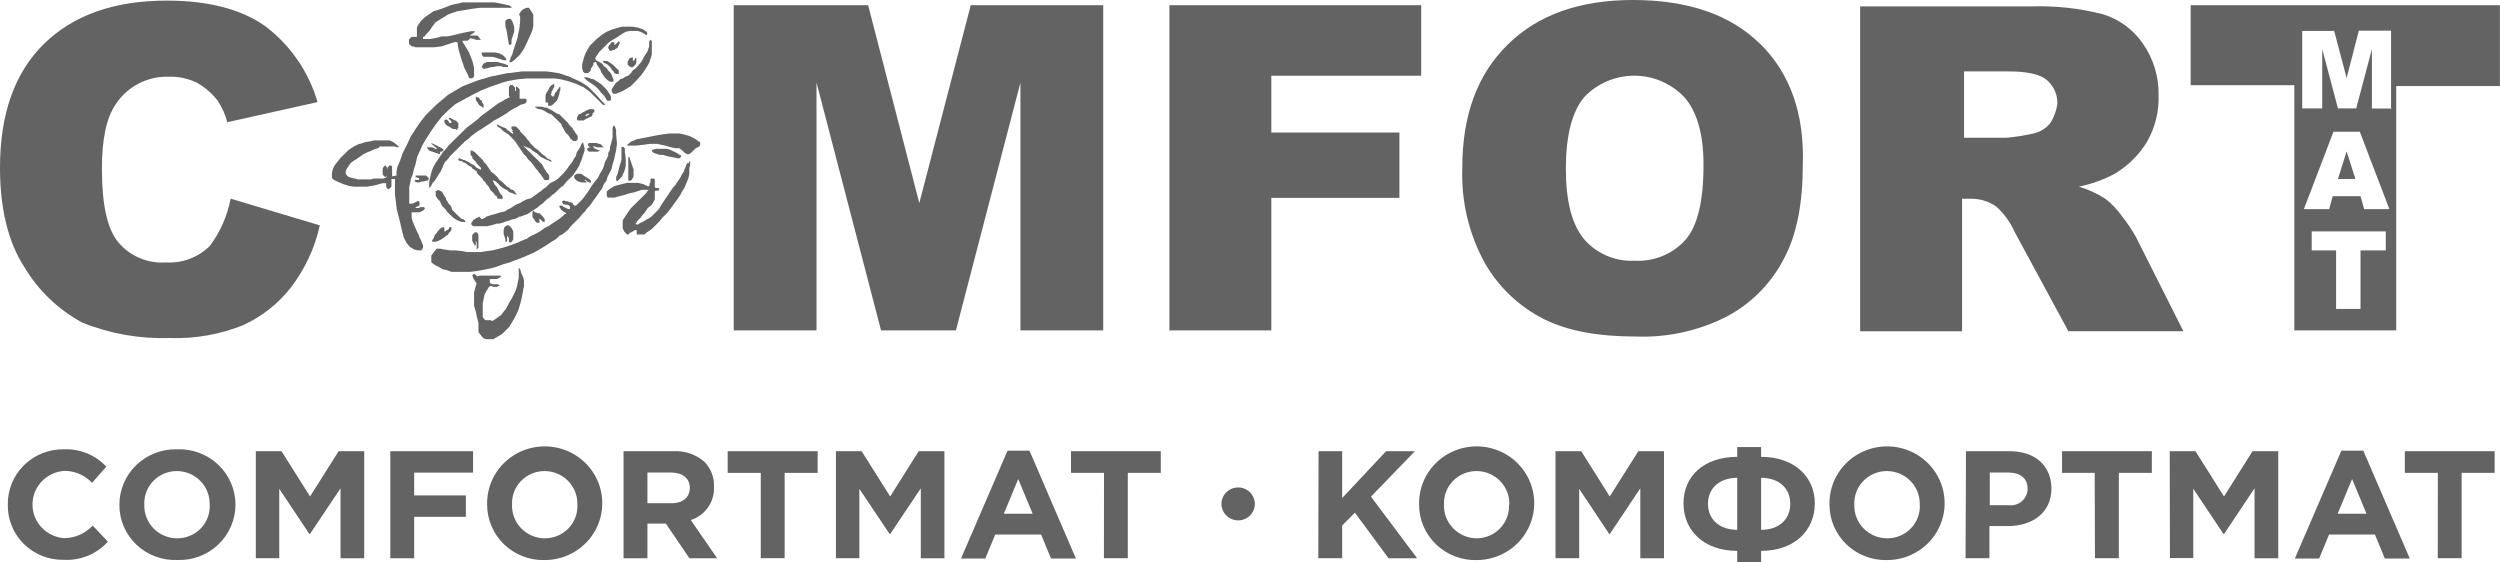 <?xml version="1.0" encoding="UTF-8"?> <svg xmlns="http://www.w3.org/2000/svg" width="280" height="63" viewBox="0 0 280 63" fill="none"><g clip-path="url(#clip0_49_303)"><path d="M56.997 0.583L57.292 0.777V0.874H53.772L52.986 0.971L52.396 1.068L51.806 1.165L51.216 1.262L50.626 1.456L50.134 1.65L49.839 1.845L49.348 2.136L49.053 2.33L48.758 2.524L48.463 2.912L48.266 3.204L48.069 3.495L47.873 3.689L47.676 3.883L47.578 4.077H47.48L47.381 4.174V4.368H48.158L48.748 4.271L49.141 4.174L49.436 4.077H50.115L50.606 3.98L51.019 3.883L51.412 3.786L51.806 3.689L52.297 3.592L52.789 3.495H53.182V3.592L52.592 3.98H53.467L53.566 4.077L53.861 4.465H53.369L53.074 4.368L52.681 4.271L52.386 4.563H51.796V4.66L52.504 5.825L52.897 6.795L53.094 7.562V8.581L52.995 8.678L52.897 8.776H52.602L52.504 8.678L52.406 8.387L52.209 7.999L52.012 7.611L51.816 7.028L51.619 6.446L51.521 6.057L51.422 5.766L51.324 5.378L51.226 4.708H50.931L50.636 4.805L50.046 4.999L49.456 5.194L48.679 5.291H46.555L46.26 5.194H46.103L45.906 4.999L45.808 4.902V4.417L45.906 4.32L46.103 4.126H46.693V3.087L46.89 2.699L47.185 2.31L47.48 2.019C47.578 1.922 47.578 2.019 47.578 1.922L47.873 1.728L48.168 1.534L48.561 1.243L48.954 1.146L49.544 0.951L50.036 0.757L50.528 0.563L50.921 0.466L51.412 0.369L51.806 0.272H55.414L55.906 0.369L56.397 0.466L56.791 0.563L56.997 0.583Z" fill="#636363"></path><path d="M54.067 7.611L53.969 7.514V7.417L54.067 7.319V7.232L54.165 7.125L54.264 7.038H54.362H54.46V6.941H54.559H55.63H55.729L56.024 7.038L56.407 7.125L56.702 7.232L56.899 7.319V7.417H56.997H56.899V7.514H56.8H56.407H56.309L56.211 7.417H56.122H55.729H55.63L55.237 7.514H55.041L54.657 7.611L54.264 7.708H54.165L54.067 7.611Z" fill="#636363"></path><path d="M56.702 6.747H56.407L56.112 6.65L55.817 6.553L55.522 6.455L55.129 6.358H54.146L54.047 6.261L53.949 6.067V5.873H55.414L55.906 5.97L56.299 6.164L56.495 6.358L56.692 6.553L56.702 6.747Z" fill="#636363"></path><path d="M57.292 4.912L57.194 5.009H56.997L56.899 4.427L56.8 3.757L56.702 3.271L56.604 2.98V2.31L56.899 2.116H57.194L57.39 2.407L57.489 2.699L57.587 2.99V3.572L57.489 3.864L57.39 4.155L57.292 4.446V4.931V4.912Z" fill="#636363"></path><path d="M59.73 1.64V2.912L59.632 3.397L59.337 4.067L58.944 4.931L58.649 5.514L58.255 6.096L57.666 6.678L57.272 6.97H57.076V6.776L57.174 6.581V6.484L57.371 6.096L57.567 5.426L57.764 4.844L57.961 4.261L58.059 3.679L58.157 3.291L58.255 2.427V1.844L58.157 1.65V1.553L58.354 1.262L58.55 1.068L58.747 0.971L58.944 0.874H59.239L59.435 1.165L59.632 1.456L59.73 1.64Z" fill="#636363"></path><path d="M65.875 8.193H65.679H65.492L65.295 7.999L65.197 7.61V7.232L65.295 6.844L65.394 6.455L65.581 5.97L65.777 5.591L66.072 5.106L66.465 4.718L66.859 4.339L67.34 3.951L67.93 3.562L68.609 3.281L69.297 3.087L69.68 2.99H70.85L71.44 3.087L72.02 3.281L72.414 3.562L72.512 3.757L72.414 3.951L72.129 3.757L71.735 3.562L71.44 3.465H70.565L70.074 3.562L69.582 3.854L69.002 4.242L68.51 4.533L68.117 4.815L67.734 5.203L67.34 5.591L67.144 5.785L66.751 6.358L66.662 6.552L66.751 6.746L66.947 6.844L67.439 7.125L67.635 7.416L67.93 7.61L68.117 7.902L68.412 8.193L68.51 8.387L68.609 8.668L68.707 8.863V9.154H68.51H68.314L68.029 8.96L67.734 8.668L67.537 8.387L67.34 8.096L67.242 7.805L67.046 7.513L66.859 7.232L66.751 6.941H66.662L66.465 7.038V7.232L66.367 7.416L66.17 7.707V7.902L65.974 8.096L65.875 8.193Z" fill="#636363"></path><path d="M69.395 4.718L69.297 4.621L69.199 4.718L69.002 4.912L68.904 5.009H68.805V4.912V4.815V4.718H68.707H68.609H68.51L68.412 4.815L68.314 5.009H68.216V5.106V5.203H68.117V5.3V5.397L68.216 5.494V5.591L68.314 5.688H68.412H68.51L68.609 5.591H68.707H68.805L68.904 5.494L69.1 5.397L69.199 5.3V5.203L69.297 5.106V5.009L69.395 4.912V4.815V4.718Z" fill="#636363"></path><path d="M68.717 7.999L68.815 8.193L69.012 8.29H69.307V8.096V7.902L69.012 7.611L68.619 7.222L68.324 7.028L68.029 6.834H67.537V6.931L67.635 7.028L67.832 7.125L68.029 7.222L68.127 7.319L68.225 7.416L68.422 7.611L68.52 7.805L68.717 7.999Z" fill="#636363"></path><path d="M70.752 6.455H70.683L70.487 6.552L70.388 6.746L70.29 6.941V7.232L70.487 7.426L70.683 7.523H70.88L70.978 7.426L71.175 7.232L71.273 7.038V6.795V6.504H71.175L71.077 6.601V6.698L70.978 6.795H70.88V6.407L70.752 6.455Z" fill="#636363"></path><path d="M72.807 4.533L72.906 4.436L73.004 4.62V6.067L72.906 6.455L72.709 7.038L72.316 7.707L71.834 8.387L71.244 9.057L70.664 9.639L69.877 10.115L69.484 10.309L69.199 10.406L69.002 10.503H68.707L68.609 10.406L68.51 10.212V10.018L68.609 9.833L68.805 9.542L69.002 9.251L69.297 9.057L69.484 8.863L69.779 8.765L70.074 8.571L70.369 8.474L70.664 8.193L70.85 7.902L71.244 7.61L71.735 7.038L71.932 6.746L72.129 6.358L72.316 6.067L72.512 5.785L72.611 5.494L72.709 5.203V4.912V4.62L72.807 4.533Z" fill="#636363"></path><path d="M67.341 10.406L67.635 10.697L67.832 10.988L67.93 11.183L68.029 11.28H68.324L68.422 11.183V10.794L68.324 10.6L68.127 10.309L67.93 10.018L67.635 9.726L67.341 9.435L67.046 9.241L66.751 9.047L66.456 8.853H66.259L66.062 8.756L65.767 8.659H65.374L65.571 8.853L65.767 9.047L66.062 9.241L66.357 9.435L66.751 9.726L67.046 10.018L67.341 10.406Z" fill="#636363"></path><path d="M43.92 19.754L44.412 19.657V19.172L44.51 18.686L44.805 18.016L45.1 17.152L45.592 16.182L45.985 15.318L46.477 14.551L47.066 13.687L47.656 12.92L48.826 11.765L50.193 10.61L51.855 9.639L53.615 8.969L54.952 8.581L56.81 8.193H56.918L58.482 7.999H61.215L62.582 8.193L63.752 8.581L65.02 9.163L65.797 9.649L66.78 10.62L67.37 11.289L67.763 11.678L67.665 11.775H67.567L66.691 10.911L66.013 10.241L65.335 9.756L64.46 9.367L63.584 9.076L62.808 8.882L62.129 8.785H59.042L57.97 8.882L56.899 9.076L56.22 9.27L54.952 9.707L53.969 10.095L52.985 10.581L51.914 11.163L51.019 11.649L50.242 12.318L49.465 13.085L48.787 13.949L48.197 14.813L47.706 15.58L47.312 16.25L47.017 16.919L46.722 17.589L46.526 18.453L46.329 19.036L46.231 19.521L46.034 20.006L45.936 20.492L45.837 20.977V22.812H46.103C46.3 22.715 46.103 22.812 46.201 22.812L46.398 22.715L46.594 22.618L46.791 22.521H46.889L46.988 22.618V23.006L46.791 23.103L46.594 23.2L46.496 23.297H46.889L47.086 23.2H47.479L47.578 23.297V23.394L47.381 23.588L47.184 23.685L46.988 23.782H46.103V24.365L46.201 24.753L46.398 25.239L46.693 25.908L46.889 26.297L46.988 26.588L47.086 26.782L47.184 26.976L47.283 27.267L47.381 27.462V27.753L47.184 28.044H46.791L46.398 27.947L45.906 27.656L45.513 27.17L45.218 26.588L45.021 25.821L44.825 24.957L44.628 24.19L44.431 23.423L44.333 22.559L44.235 21.793V20.045H43.842V20.909L43.743 21.006L43.645 21.103L43.547 21.2L43.35 21.103L43.252 20.909V20.521H42.858L42.465 20.618L42.17 20.715L41.678 20.812L41.089 20.909H39.623L39.034 20.812L38.444 20.618L37.765 20.327L37.372 20.133L37.175 19.938V19.414L37.274 18.929L37.47 18.541L37.765 18.152L38.158 17.667L38.552 17.279L39.043 16.793L39.633 16.405L40.223 16.114H40.322L40.911 15.92L41.501 15.823L41.895 15.726H43.655L44.048 15.92L44.441 16.211L44.638 16.405V16.502H44.441L44.245 16.405H42.553L42.357 16.599L41.964 16.696L41.57 16.89L41.079 17.084L40.685 17.279L40.292 17.57L39.997 17.764L39.702 17.958L39.407 18.152L39.211 18.346L39.014 18.638L38.817 18.929L38.719 19.22V19.414L38.817 19.608L39.014 19.802L39.309 19.9L39.702 19.997H39.8L40.095 20.094H41.56L41.855 19.997H42.927L43.222 19.9L43.32 19.706V19.123L43.419 18.735L43.615 18.541H43.812L43.91 18.638L43.92 19.754Z" fill="#636363"></path><path d="M43.153 18.502L42.957 18.696L42.858 18.89V19.56L42.957 19.657L43.055 19.754L43.153 19.851L43.252 19.754L43.35 19.657V18.793L43.153 18.502Z" fill="#636363"></path><path d="M46.939 20.143H46.457V20.327L46.654 20.424H47.037L47.234 20.327H47.43L47.725 20.23H47.922L48.02 20.046V19.948L47.922 19.851L47.725 19.657H47.627H46.555V19.754V19.851L46.939 19.948V20.143Z" fill="#636363"></path><path d="M48.02 16.503L47.824 16.405L47.922 16.697L48.118 16.891L48.413 16.988L48.708 17.085L49.003 17.182L49.2 17.279L49.298 17.182V16.988H49.495L49.692 16.794L49.495 16.599L48.325 16.017V16.114L48.915 16.599V16.697H48.816L48.423 16.503H48.02Z" fill="#636363"></path><path d="M68.609 15.415L68.51 15.803L68.412 16.192L68.314 16.473V16.765L68.117 17.153V17.444L67.93 17.823L67.734 18.211L67.635 18.599L67.439 19.075L67.242 19.366L66.947 19.948L66.564 20.424L66.269 20.812L65.974 21.298L65.777 21.579L65.492 21.968L65.197 22.356L64.804 22.744L64.509 23.026H64.312L64.214 22.929L64.125 22.744L63.929 22.647H63.732L63.634 22.55H63.437L63.142 22.453L62.946 22.55V22.647L63.044 22.744V22.832L63.339 22.929H63.535H63.634L63.732 23.026L63.83 23.123V23.317V23.414H63.634L63.437 23.317L63.24 23.22L63.044 23.123L62.946 23.026H62.759H62.66V23.22L62.759 23.317L62.847 23.511L63.142 23.705L63.437 23.899L63.24 23.996L62.946 24.278L62.562 24.569L61.972 24.957L61.392 25.346L60.999 25.53L60.605 25.821L60.31 26.015L59.927 26.21L59.337 26.501L58.944 26.782H58.846L57.97 27.171L57.194 27.462L56.604 27.656L55.925 27.85L55.139 28.044L54.46 28.132L53.87 28.229H52.995H52.307L51.825 28.132L51.039 28.044H50.459L49.77 27.947L49.289 27.85H48.994H48.895L48.305 28.617V29.384L48.699 29.675L49.092 29.869L49.574 30.16L50.065 30.258L50.557 30.452H51.039H52.602L53.389 30.355L53.969 30.258L54.942 30.064L55.63 29.869L56.407 29.578L57.095 29.384L57.577 29.2L58.364 28.908L59.042 28.617L59.73 28.326L60.409 27.947L61.195 27.462L61.776 27.074L62.267 26.782L62.66 26.404L63.044 26.21L63.634 25.724L63.929 25.346L64.312 24.957L64.607 24.666L64.902 24.375L65.197 23.996L65.492 23.705L65.777 23.317L66.072 23.026L66.465 22.453L66.751 22.065L67.144 21.492L67.439 21.104L67.635 20.618L67.93 20.23L68.029 19.851L68.216 19.463L68.51 18.881L68.609 18.405L68.707 18.114L68.805 17.726L68.904 17.25L69.002 16.862L69.1 16.095L69.002 14.94V14.551L68.904 14.26L68.805 14.066H68.707L68.609 14.357V14.94V15.415Z" fill="#636363"></path><path d="M53.094 30.646L52.897 30.84L52.995 31.131L53.094 31.325L53.29 31.617L53.389 31.714L53.29 32.005L53.192 32.393L53.094 32.781V34.228L53.29 34.898L53.389 35.383L53.487 35.771L53.585 36.16V37.218L53.684 37.315L53.978 37.703L54.175 37.897L54.47 37.994H55.247L55.739 37.703L56.23 37.412L56.623 37.023L57.017 36.635L57.312 36.15L57.607 35.664L57.901 35.082L58.098 34.597L58.295 33.927L58.393 33.539L58.492 33.053L58.59 32.568V32.471L58.688 32.083V31.413L58.59 31.024L58.393 30.636L58.295 30.248L58.197 30.054H58.098V31.112L58 31.597L57.901 32.083L57.705 32.665L57.312 33.432L57.017 33.917L56.722 34.5L56.427 34.888L56.132 35.276L55.739 35.567L55.444 35.762L55.148 35.956L54.952 35.859H54.362L54.165 35.664L54.067 35.47V33.975L54.165 33.49L54.264 33.005L54.46 32.616L54.657 32.325L54.755 32.131C54.854 32.131 54.854 32.131 54.854 32.034H55.05L55.247 32.131H55.64L55.837 32.034H55.935V31.937L55.739 31.84H55.148L54.952 31.743L54.854 31.646V31.257H55.63L55.827 31.16L56.024 31.063L56.122 30.966L56.024 30.869H53.674L53.477 30.966L53.094 30.646Z" fill="#636363"></path><path d="M70.467 17.541L70.369 17.638V20.24H70.565L70.762 20.143L70.959 19.754V18.987L70.86 18.696L70.762 18.405L70.664 18.114L70.467 17.541Z" fill="#636363"></path><path d="M70.27 16.386V16.192L70.762 15.803H70.86L71.254 15.609L71.667 15.532L72.158 15.435L72.65 15.338L73.141 15.24L73.633 15.143L74.223 15.046L75 14.949H76.072L76.563 15.046L77.242 15.24L77.831 15.532L78.225 15.823L78.421 15.92V16.211L78.323 16.405L77.93 16.599L77.438 17.085L77.143 17.279H76.947L76.652 17.085L76.357 16.794L76.062 16.599H75.6L75.206 16.502L74.813 16.405L74.518 16.308L74.026 16.211L73.633 16.114H72.758L72.08 16.211L71.205 16.308H70.329L70.27 16.386Z" fill="#636363"></path><path d="M73.004 16.862L73.102 16.765L73.485 16.668H73.879H74.272H74.665L75.049 16.765L75.442 16.959L75.835 17.153L76.121 17.347L76.317 17.444L76.219 17.628L76.121 17.726H75.835L75.442 17.628L74.95 17.541L74.567 17.444L74.272 17.347H73.879L73.584 17.25L73.299 17.153L73.102 17.056L73.004 16.862Z" fill="#636363"></path><path d="M69.199 20.24L69.494 19.948L69.69 19.754L69.789 19.463L69.887 19.269L69.985 18.978L70.084 18.59V18.444V17.774L69.985 17.007V16.619L69.887 16.522L69.789 16.425H69.7L69.602 16.522V17.871L69.504 18.259L69.405 18.551L69.307 18.939L69.209 19.327L69.11 19.619L69.012 19.813V20.201L69.11 20.298L69.199 20.24Z" fill="#636363"></path><path d="M77.104 18.308L77.202 18.114L77.3 18.017V18.502L77.202 18.793V19.463L77.104 19.948L76.907 20.434L76.71 20.919L76.612 21.113L76.415 21.404L76.219 21.793L76.022 22.084L75.825 22.375L75.531 22.763L75.334 23.055L75.039 23.443L74.744 23.831L74.449 24.122L74.154 24.414L73.859 24.802L73.564 25.093L73.269 25.384L72.974 25.676L72.679 25.87L72.384 26.064L72.188 26.258H71.312V25.773H71.116L70.624 26.064H70.526L70.428 26.258H70.231L70.133 26.161L69.936 25.967L69.838 25.773L69.739 25.578V25.482V24.715L69.838 24.52L70.034 24.229L70.231 23.938L70.428 23.647L70.683 23.297L70.978 23.006L71.273 22.715L71.568 22.424L71.863 22.133L72.06 21.938L72.355 21.647L72.551 21.356L72.65 21.259H71.873L70.998 21.55L70.506 21.647L70.211 21.744L69.916 21.841L69.523 21.938L69.13 22.035L68.835 22.133H68.058L67.96 21.938V21.453L68.156 21.259L68.451 21.065L68.746 20.87L69.041 20.773L69.434 20.676L69.828 20.579L70.221 20.482H71.49L71.883 20.579L72.178 20.676L72.374 20.773L72.571 20.87H72.65L72.748 20.773V20.579L72.846 20.385V20.094L72.945 19.997H73.24L73.338 20.094V20.958L73.436 21.055H73.731L73.829 21.152V21.249L73.731 21.346H73.436L73.338 21.443V22.327L73.24 22.521L73.141 22.715L72.945 23.006L72.551 23.297L72.355 23.589L72.158 23.88L71.961 24.074L71.765 24.365L71.568 24.559L71.371 24.753L71.273 24.948L71.175 25.045L71.273 25.142H71.47L71.568 25.045L71.765 24.948L71.961 24.851L72.158 24.753L72.453 24.559L72.65 24.462L72.945 24.268L73.24 23.977L73.534 23.686L73.731 23.491L73.928 23.2L74.026 23.006L74.223 22.715L74.419 22.424L74.616 22.133L74.813 21.841L75.009 21.55L75.206 21.259L75.403 20.968L75.599 20.773L75.796 20.482L75.993 20.191L76.189 19.9L76.386 19.512L76.582 19.22L76.681 18.929L76.779 18.735L76.877 18.444L76.976 18.25L77.104 18.308Z" fill="#636363"></path><path d="M50.94 14.454H50.754L50.557 14.357L50.262 14.163L50.065 14.066L49.869 13.871L49.77 13.687V13.493L49.869 13.396H49.967H50.065L50.164 13.493L50.262 13.59V13.687L50.36 13.774H50.459H50.557V13.687V13.59L50.459 13.493L50.36 13.396L50.262 13.299V13.202H50.36H50.459L50.557 13.299H50.655L50.754 13.396L50.94 13.493H51.039L51.137 13.59L51.235 13.687L51.334 13.774V13.871V14.066V14.163V14.26V14.357H51.235V14.454V14.551H51.137L51.039 14.454H50.94Z" fill="#636363"></path><path d="M53.29 10.794V10.892V10.989V11.173L53.389 11.367L53.487 11.464L53.575 11.658L53.674 11.755L53.772 11.852L53.969 11.95L54.067 12.047H54.165V11.852V11.755L54.067 11.561L53.969 11.464V11.27L53.772 11.173L53.674 10.989L53.575 10.892H53.389L53.29 10.794Z" fill="#636363"></path><path d="M57.194 11.367V11.173L57.095 11.076V10.882L56.997 10.688V9.707L57.095 9.61L57.194 9.513H57.39L57.489 9.61L57.587 9.707L57.685 9.804V10.193H57.783V9.707H57.901L58 9.804L58.098 9.901L58.197 9.999V11.057H58.885L58.983 11.154V11.348L58.885 11.542L58.688 11.639L58.295 11.736L58 11.93L57.606 12.124L57.115 12.416L56.722 12.707L56.23 12.998L55.738 13.289L55.345 13.483L54.952 13.775L54.657 13.969L54.362 14.163L54.067 14.357L53.772 14.551L53.575 14.648L53.182 14.94L52.789 15.231L52.494 15.522L52.1 15.813L51.707 16.201L51.314 16.59L51.019 16.881L50.626 17.269L50.429 17.463L50.134 17.852L49.839 18.143L49.642 18.531L49.544 18.822L49.347 19.211L49.151 19.502L48.856 19.987L48.659 20.279L48.463 20.473L48.266 20.861L48.168 20.958L48.069 21.055V20.385L48.168 19.9L48.266 19.512L48.364 19.123L48.561 18.638L48.856 18.153L49.053 17.861L49.249 17.57L49.446 17.279L49.642 16.988L49.937 16.697L50.232 16.308L50.527 16.017L50.822 15.726L51.117 15.435L51.412 15.143L51.707 14.852L52.002 14.561L52.297 14.27L52.69 13.979L53.084 13.687L53.575 13.299L53.87 13.008L54.264 12.717L54.657 12.425L55.05 12.134L55.443 11.843L55.837 11.552L56.23 11.358L56.525 11.163L56.918 10.969L57.312 10.775L57.606 10.678L57.194 11.367Z" fill="#636363"></path><path d="M61.097 11.464V11.27V10.989V10.697L61.195 10.406L61.392 10.115L61.48 9.921L61.579 9.736L61.775 9.542L61.972 9.445L62.07 9.348V9.542V9.736L61.972 9.921L61.874 10.115L61.775 10.212V10.406L61.677 10.6L61.775 10.697L61.874 10.794H62.07V10.697L62.169 10.406L62.365 10.212L62.464 10.018L62.562 9.921L62.66 9.736H62.759V9.921V10.115L62.66 10.309V10.503L62.562 10.794L62.464 11.076L62.365 11.27L62.169 11.464L61.972 11.659L61.874 11.755H61.775V11.853H61.677H61.48H61.392V11.659V11.561L61.294 11.464H61.195H61.097Z" fill="#636363"></path><path d="M64.607 13.202L64.706 13.008L64.804 12.813L65.099 12.716L65.197 12.619L65.394 12.522L65.59 12.425L65.787 12.328L65.984 12.231H66.475L66.574 12.328V12.522L66.475 12.619L66.279 12.716L66.082 12.813L65.885 12.716L65.689 12.813L65.59 12.911V13.008H65.689L65.787 12.911L65.984 12.813L66.082 12.716L66.18 12.619H66.377V12.813L66.279 13.008L66.082 13.105L65.885 13.202L65.689 13.299L65.492 13.396L65.394 13.493H64.715L64.617 13.396V13.202H64.607Z" fill="#636363"></path><path d="M63.929 15.609L63.83 15.415L63.634 15.124L63.339 14.842L63.142 14.454L62.946 14.163L62.847 13.872L62.66 13.687L62.464 13.493L62.169 13.202L61.972 13.008L61.775 12.814L61.48 12.717L61.294 12.62L60.999 12.425L60.802 12.338L60.605 12.241H60.409L60.124 12.144L60.025 12.047H59.927V11.95H60.025H60.212H60.507H60.704L60.999 12.047H61.195L61.392 12.144L61.775 12.338L62.07 12.522L62.365 12.717L62.66 12.814L62.946 13.105L63.142 13.299L63.339 13.493L63.437 13.59L63.634 13.775L63.732 13.969L63.929 14.163L64.125 14.357L64.214 14.551L64.312 14.648L64.41 14.842L64.509 14.94L64.607 15.124L64.705 15.221V15.415V15.512V15.609L64.607 15.706L64.509 15.803H64.41H64.312H64.214L64.125 15.706L64.027 15.609H63.929Z" fill="#636363"></path><path d="M49.672 25.433L49.387 25.53L49.288 25.627L49.092 25.821L48.895 26.113L48.699 26.307L48.6 26.598L48.502 26.782L48.404 26.88V27.074H48.6H48.797L49.092 26.977L49.288 26.88L49.485 26.782L49.574 26.695L49.77 26.598L49.967 26.404L50.163 26.307L50.262 26.113L50.36 26.015L50.459 25.919L50.557 25.724V25.627V25.53V25.433H50.459H50.36L50.262 25.627L50.163 25.724L49.967 25.821L49.869 25.919H49.77V25.821V25.724V25.627V25.53L49.672 25.433Z" fill="#636363"></path><path d="M49.092 22.356L49.288 22.55L49.387 22.832L49.574 23.123L49.869 23.414L50.065 23.705L50.36 23.997L50.557 24.181L50.754 24.375L51.039 24.569L51.235 24.666L51.432 24.763L51.727 24.86H52.022H52.12V24.763L52.022 24.666L51.923 24.569L51.629 24.472L51.432 24.278L51.235 24.093L51.039 23.899L50.852 23.705L50.655 23.511L50.557 23.22L50.459 23.026L50.262 22.832L50.163 22.647L49.967 22.356V22.259L49.869 22.065L49.77 21.968L49.672 21.773L49.574 21.579L49.485 21.492L49.387 21.395H49.288L49.19 21.298H49.092H48.993L48.895 21.395H48.797V21.492V21.579V21.676V21.773V21.968L48.895 22.065L48.993 22.259L49.092 22.356Z" fill="#636363"></path><path d="M54.067 20.045V20.142L54.362 20.424L54.46 20.618L54.657 20.812L54.844 21.103L54.942 21.297L55.139 21.492L55.335 21.676L55.434 21.87L55.63 21.967L55.729 22.259H55.925H56.211H56.309V22.064L56.211 21.87L56.024 21.676L55.925 21.492L55.827 21.297L55.729 21.103L55.63 20.909L55.434 20.715L55.335 20.521L55.237 20.327L55.139 20.23H55.335L55.532 20.327L55.729 20.521L55.925 20.715L56.122 20.909L56.407 21.103L56.604 21.201L56.8 21.297L56.997 21.492L57.194 21.579L57.489 21.676L57.675 21.773H57.97L57.774 21.676L57.675 21.492L57.489 21.297L57.194 21.201L56.997 21.006L56.8 20.909L56.604 20.715L56.407 20.521L56.211 20.327L55.925 20.142L55.729 19.851L55.532 19.657L55.335 19.463L55.041 19.269L54.844 18.977L54.657 18.696L54.46 18.405L54.264 18.211L54.067 17.919L53.87 17.725L53.674 17.541L53.487 17.347L53.29 17.152L53.094 16.958H52.995L52.897 16.861H52.799H52.7V16.958V17.055V17.152V17.25V17.347L52.799 17.444L52.897 17.541V17.725L52.995 17.822L53.094 17.919L53.192 18.017L53.29 18.114L53.389 18.308L53.487 18.405L53.575 18.502L53.674 18.599L53.772 18.696L53.87 18.793V18.977H53.772L53.575 18.88L53.389 18.793L53.29 18.696L53.094 18.502L52.897 18.405L52.7 18.308L52.602 18.211L52.405 18.114L52.209 18.017L52.022 17.919H51.924L51.727 17.822H51.629L51.53 17.725H51.432L51.334 17.822V17.919L51.432 18.017H51.53H51.629L51.825 18.114L51.924 18.211H52.022L52.209 18.308L52.405 18.502L52.602 18.599L52.799 18.696L52.897 18.88L53.094 18.977L53.192 19.075L53.389 19.172V19.269L53.487 19.463L53.575 19.56L53.674 19.657L53.87 19.851L53.969 19.948L54.067 20.045Z" fill="#636363"></path><path d="M57.479 15.609L57.675 15.803L57.872 16.095L58.069 16.386L58.265 16.677L58.462 16.968L58.659 17.259L58.954 17.551L59.15 17.842L59.347 18.036L59.544 18.23L59.839 18.619L60.035 18.91L60.232 19.104L60.33 19.298L60.527 19.492L60.723 19.783L60.92 20.075L61.018 20.172H61.412L61.51 20.075V19.686L61.412 19.492L61.215 19.298L61.117 19.104L60.92 18.813L60.822 18.619L60.723 18.424L60.527 18.23L60.232 17.939L60.035 17.745L59.839 17.551L59.642 17.357L59.445 17.162L59.248 16.968L59.052 16.774L58.855 16.58L58.757 16.483L58.659 16.386L58.56 16.289L58.757 16.386L58.954 16.483L59.248 16.58L59.445 16.677L59.642 16.871L59.937 17.065L60.133 17.162L60.33 17.357L60.527 17.551L60.723 17.648L60.92 17.745L61.117 17.842L61.313 17.939H61.412L61.51 18.036L61.805 18.133L61.707 17.939L61.51 17.842L61.313 17.745L61.215 17.648L61.018 17.454L60.723 17.259L60.527 17.065L60.232 16.774L59.937 16.58L59.642 16.289L59.445 16.095L59.248 15.803L59.052 15.609L58.855 15.318L58.659 15.124L58.462 14.93L58.265 14.736V14.639L58.167 14.541L58.069 14.444L57.97 14.347L57.872 14.25L57.774 14.153H57.282V14.444L57.38 14.541L57.479 14.639H57.282L57.38 14.736L57.479 14.833V14.93V15.027L57.38 14.93L57.184 14.833L56.987 14.639H56.918L56.82 14.541L56.722 14.444L56.623 14.347L56.328 14.25L56.132 14.153L55.935 14.056L55.739 13.959H55.64V14.056L55.739 14.153L55.837 14.25L56.033 14.347L56.23 14.541L56.427 14.736L56.623 14.833L56.722 14.93L56.918 15.027L57.213 15.318L57.479 15.609Z" fill="#636363"></path><path d="M65.285 15.9L65.089 16.192L64.99 16.483L64.794 16.774L64.597 17.065L64.499 17.453L64.302 17.745L64.106 18.133L63.712 18.618L63.516 18.91L63.122 19.395L62.827 19.686L62.532 19.977L62.139 20.269L61.834 20.385L61.539 20.579L61.146 20.968L60.851 21.162L60.654 21.356L60.36 21.55L59.966 21.841L59.573 22.132L59.376 22.23L58.983 22.327L58.59 22.521L58.295 22.715L57.803 22.909L57.508 23.103L57.213 23.297L56.82 23.491L56.525 23.686L56.033 23.783L55.739 23.88L55.444 23.977L55.05 24.074L54.755 24.171L54.46 24.268L54.362 24.365L54.165 24.462L53.969 24.559L53.674 24.268L53.477 24.365L53.28 24.462L52.986 24.656L52.887 24.851L52.789 24.948V25.142L52.887 25.239L52.986 25.336H54.559L54.952 25.239L55.345 25.142L55.64 25.045H55.935L56.23 24.948H56.328L56.525 24.851L56.82 24.753H56.918L57.115 24.656L57.41 24.559H57.508L57.803 24.462L58 24.365C58.026 24.365 58.051 24.355 58.069 24.337C58.088 24.319 58.098 24.294 58.098 24.268H58.295L58.786 24.074L59.081 23.977L59.376 23.783L59.671 23.588L59.966 23.394L60.261 23.2L60.458 23.006L60.753 22.812L61.048 22.521L61.245 22.327L61.539 22.132L61.834 21.841L62.129 21.647L62.523 21.259L62.818 20.968L63.113 20.773L63.407 20.385L63.604 20.191L63.899 19.9L64.194 19.609L64.391 19.317L64.587 19.026L64.882 18.541L64.981 18.25L65.079 18.055L65.177 17.764L65.276 17.473L65.374 17.182L65.472 16.89V16.599L65.285 15.9Z" fill="#636363"></path><path d="M52.897 26.977L52.995 27.171L53.094 27.365L53.192 27.559L53.29 27.365V26.977L53.389 27.171V27.938L53.487 27.841L53.585 27.744V27.355V26.307L53.487 26.113L53.389 26.016H53.192L53.094 26.113L52.986 26.21L52.887 26.307V26.977H52.897Z" fill="#636363"></path><path d="M57.194 27.18L57.292 27.083L57.39 26.986L57.489 26.792V26.501V25.918L57.39 25.724L57.292 25.53L57.194 25.433L56.997 25.239H56.8L56.604 25.336L56.505 25.433L56.407 25.724V26.209L56.505 26.501L56.604 26.792V26.986V27.083H56.702L56.8 26.986V26.501V26.404L56.899 26.501L56.997 26.695V26.889V27.083L57.194 27.18Z" fill="#636363"></path><path d="M59.73 23.608L59.632 23.802V24.093V24.268L59.73 24.462L59.829 24.559L59.927 24.753L60.025 24.85L60.124 24.947H60.419V24.656V24.559V24.462L60.517 24.559L60.615 24.656L60.714 24.753L60.812 24.85H61.009V24.753V24.559L60.812 24.268L60.714 24.171L60.615 24.074L60.517 23.977L60.419 23.88H60.222L60.025 23.782H59.927L59.73 23.588V23.608Z" fill="#636363"></path><path d="M64.312 19.657V19.851V19.948L64.41 20.045L64.509 20.142L64.607 20.239L64.804 20.337L65.099 20.434H65.689V20.337L65.59 20.239H65.492V20.142H65.59L65.689 20.239L65.787 20.337L65.984 20.434H66.18V20.337V20.239L66.082 20.142L65.984 20.045L65.787 19.948L65.689 19.851L65.492 19.754L65.099 19.463H64.607L64.312 19.657Z" fill="#636363"></path><path d="M66.171 16.503H65.974L65.876 16.599H65.767V16.794L65.866 16.891L65.964 16.988H66.947L67.144 16.891V16.794H66.947L66.751 16.697L66.554 16.599L66.456 16.503V16.405H66.652L66.849 16.503H67.626L67.527 16.405L67.429 16.308L67.331 16.211L67.232 16.114H67.036L66.839 16.017H65.964L65.866 16.114V16.211V16.308L65.964 16.405L66.161 16.503H66.171Z" fill="#636363"></path><path d="M25.859 22.259L35.819 25.239C35.266 27.756 34.166 30.124 32.594 32.179C31.178 34.002 29.336 35.457 27.225 36.422C24.625 37.467 21.831 37.956 19.025 37.858C15.66 37.973 12.309 37.381 9.193 36.121C6.527 34.671 4.303 32.543 2.753 29.956C0.875 27.073 0 23.297 0 18.793C0 12.726 1.662 8.115 4.916 4.921C8.171 1.728 12.723 0.068 18.681 0.068C23.361 0.068 26.979 1.039 29.614 2.864C32.49 5.005 34.578 8.015 35.563 11.435L25.455 13.687C25.23 12.834 24.868 12.021 24.384 11.28C23.75 10.457 22.954 9.77 22.044 9.261C21.072 8.79 19.999 8.56 18.917 8.591C17.744 8.553 16.582 8.815 15.542 9.351C14.501 9.886 13.618 10.678 12.978 11.649C11.907 13.192 11.415 15.6 11.415 18.871C11.415 22.919 12.005 25.666 13.273 27.161C13.915 27.92 14.73 28.518 15.652 28.906C16.573 29.294 17.574 29.461 18.573 29.393C19.477 29.448 20.383 29.313 21.23 28.996C22.078 28.68 22.847 28.19 23.489 27.559C24.665 25.989 25.465 24.177 25.829 22.259" fill="#636363"></path><path d="M108.724 0.582L102.962 22.744L97.23 0.582H82.177V37.004H91.449V9.251L98.676 37.004H107.062L114.289 9.251V37.004H123.561V0.582H108.724ZM159.173 8.484V0.582H130.974V37.004H142.389V22.162H156.734V14.842H142.389V8.484H159.173ZM197.135 4.922C193.821 1.641 189.043 0 182.898 0C176.949 0 172.259 1.641 168.848 5.009C165.436 8.377 163.774 12.911 163.774 18.881C163.65 22.574 164.526 26.233 166.311 29.481C167.849 32.168 170.154 34.348 172.938 35.752C175.671 37.101 179.083 37.693 183.281 37.693C186.842 37.819 190.374 37.023 193.526 35.383C196.205 33.928 198.38 31.713 199.77 29.025C201.235 26.326 201.913 22.764 201.913 18.521C202.12 12.716 200.468 8.193 197.145 4.912L197.135 4.922ZM188.748 26.889C188.04 27.668 187.163 28.281 186.183 28.681C185.202 29.08 184.144 29.258 183.085 29.199C182.017 29.253 180.951 29.064 179.969 28.646C178.987 28.229 178.116 27.595 177.421 26.792C176.055 25.151 175.376 22.55 175.376 18.89C175.376 15.231 176.055 12.532 177.421 10.892C178.139 10.13 179.008 9.523 179.974 9.108C180.94 8.692 181.982 8.478 183.035 8.478C184.089 8.478 185.131 8.692 186.097 9.108C187.063 9.523 187.932 10.13 188.65 10.892C190.016 12.435 190.793 14.939 190.793 18.405C190.803 22.55 190.115 25.346 188.748 26.889ZM239.207 26.501C238.744 25.693 238.222 24.921 237.643 24.19C237.126 23.455 236.499 22.801 235.785 22.249C234.869 21.668 233.877 21.213 232.835 20.9C234.237 20.62 235.589 20.136 236.847 19.463C238.324 18.582 239.563 17.359 240.455 15.9C241.37 14.312 241.823 12.505 241.763 10.678C241.806 8.6 241.183 6.561 239.983 4.854C238.906 3.29 237.321 2.136 235.49 1.582C232.845 0.914 230.117 0.623 227.388 0.718H208.334V37.101H219.749V22.259H220.732C221.744 22.248 222.734 22.55 223.564 23.123C224.437 23.902 225.134 24.855 225.609 25.918L231.655 37.091H244.536L239.207 26.501ZM229.64 13.784C229.168 14.363 228.514 14.769 227.782 14.939C226.785 15.171 225.773 15.333 224.753 15.425H219.975V7.999H224.95C226.995 7.999 228.46 8.29 229.247 8.969C229.635 9.3 229.943 9.712 230.147 10.176C230.351 10.64 230.447 11.143 230.426 11.649C230.314 12.406 230.047 13.133 229.64 13.784Z" fill="#636363"></path><path d="M245.352 0.583V9.542H256.963V37.004H268.378V9.639H279.99V0.583H245.352ZM267.12 28.044H264.377V34.597H261.643V28.044H258.91V25.918H267.208V28.035L267.12 28.044ZM264.78 23.424L264.387 21.977H261.26L260.867 23.424H258.035L261.348 14.755H264.298L267.612 23.424H264.78ZM267.907 12.154H265.655V5.494L263.895 12.144H261.85L260.09 5.494V12.144H257.848V3.466H261.427L262.823 8.737L264.19 3.436H267.798V12.105L267.907 12.154Z" fill="#636363"></path><path d="M263.806 20.045H261.85L262.823 16.959L263.806 20.045Z" fill="#636363"></path><path d="M0.875 56.525C0.86 55.703 1.014 54.885 1.328 54.123C1.641 53.361 2.108 52.669 2.7 52.089C3.291 51.51 3.996 51.054 4.77 50.751C5.545 50.447 6.374 50.301 7.207 50.322C8.086 50.293 8.961 50.451 9.772 50.786C10.583 51.121 11.311 51.625 11.907 52.264L10.314 54.079C9.917 53.652 9.433 53.313 8.895 53.082C8.356 52.851 7.774 52.734 7.187 52.739C6.223 52.808 5.321 53.234 4.662 53.933C4.003 54.632 3.637 55.551 3.637 56.506C3.637 57.461 4.003 58.38 4.662 59.078C5.321 59.777 6.223 60.204 7.187 60.272C7.789 60.267 8.384 60.139 8.934 59.897C9.483 59.655 9.977 59.303 10.383 58.865L12.084 60.661C11.466 61.351 10.697 61.894 9.835 62.247C8.973 62.6 8.04 62.755 7.109 62.699C6.285 62.712 5.467 62.562 4.703 62.256C3.939 61.95 3.246 61.495 2.664 60.919C2.082 60.343 1.624 59.657 1.317 58.902C1.009 58.147 0.859 57.339 0.875 56.525Z" fill="#636363"></path><path d="M13.372 56.525C13.371 55.695 13.54 54.873 13.867 54.108C14.195 53.343 14.674 52.651 15.277 52.072C15.881 51.494 16.596 51.041 17.38 50.74C18.164 50.44 19.001 50.297 19.841 50.322C20.687 50.289 21.53 50.425 22.321 50.722C23.112 51.018 23.834 51.469 24.444 52.048C25.054 52.627 25.539 53.322 25.87 54.09C26.202 54.858 26.373 55.685 26.373 56.52C26.373 57.355 26.202 58.182 25.87 58.951C25.539 59.719 25.054 60.413 24.444 60.992C23.834 61.571 23.112 62.022 22.321 62.319C21.53 62.616 20.687 62.751 19.841 62.718C19 62.751 18.16 62.615 17.372 62.318C16.585 62.021 15.868 61.569 15.263 60.99C14.658 60.411 14.178 59.717 13.853 58.949C13.528 58.182 13.364 57.357 13.372 56.525ZM23.479 56.525C23.496 56.037 23.414 55.551 23.237 55.096C23.06 54.64 22.792 54.224 22.449 53.873C22.106 53.521 21.695 53.242 21.24 53.05C20.785 52.859 20.296 52.76 19.802 52.759C19.309 52.758 18.821 52.856 18.368 53.048C17.914 53.239 17.505 53.52 17.165 53.872C16.825 54.224 16.561 54.641 16.389 55.097C16.216 55.553 16.14 56.039 16.164 56.525C16.147 57.013 16.229 57.499 16.406 57.955C16.583 58.41 16.851 58.826 17.194 59.178C17.537 59.529 17.949 59.809 18.403 60C18.858 60.191 19.347 60.291 19.841 60.292C20.335 60.294 20.824 60.196 21.279 60.005C21.733 59.815 22.144 59.535 22.485 59.182C22.826 58.83 23.091 58.412 23.264 57.956C23.436 57.499 23.513 57.012 23.489 56.525H23.479Z" fill="#636363"></path><path d="M28.651 50.536H31.532L34.727 55.603L37.923 50.536H40.794V62.525H38.139V54.691L34.717 59.806H34.648L31.276 54.749V62.515H28.651V50.536Z" fill="#636363"></path><path d="M43.714 50.536H52.986V52.934H46.388V55.487H52.179V57.885H46.388V62.525H43.714V50.536Z" fill="#636363"></path><path d="M54.559 56.525C54.525 55.258 54.876 54.011 55.565 52.941C56.254 51.872 57.25 51.031 58.427 50.524C59.603 50.017 60.906 49.868 62.168 50.096C63.431 50.325 64.596 50.92 65.514 51.805C66.432 52.691 67.061 53.827 67.322 55.068C67.582 56.309 67.462 57.598 66.976 58.771C66.49 59.944 65.661 60.947 64.594 61.652C63.528 62.357 62.272 62.731 60.989 62.728C60.151 62.748 59.319 62.601 58.539 62.298C57.76 61.995 57.05 61.541 56.451 60.964C55.852 60.386 55.375 59.695 55.05 58.933C54.726 58.171 54.558 57.352 54.559 56.525ZM64.666 56.525C64.683 56.037 64.601 55.551 64.424 55.096C64.247 54.64 63.979 54.224 63.636 53.873C63.293 53.521 62.882 53.242 62.427 53.05C61.972 52.859 61.483 52.76 60.989 52.759C60.496 52.758 60.008 52.856 59.554 53.048C59.101 53.239 58.692 53.52 58.352 53.872C58.011 54.224 57.747 54.641 57.575 55.097C57.403 55.553 57.327 56.039 57.351 56.525C57.334 57.013 57.416 57.499 57.593 57.955C57.77 58.41 58.038 58.826 58.381 59.178C58.724 59.529 59.135 59.809 59.59 60C60.045 60.191 60.534 60.291 61.028 60.292C61.521 60.292 62.009 60.194 62.462 60.002C62.916 59.811 63.325 59.531 63.665 59.179C64.005 58.826 64.269 58.41 64.442 57.953C64.614 57.497 64.69 57.011 64.666 56.525Z" fill="#636363"></path><path d="M69.838 50.536H75.383C76.025 50.496 76.669 50.582 77.277 50.791C77.885 50.999 78.444 51.325 78.923 51.749C79.276 52.119 79.551 52.556 79.73 53.033C79.909 53.51 79.989 54.017 79.965 54.526C80.006 55.341 79.773 56.146 79.304 56.818C78.835 57.49 78.155 57.991 77.369 58.243L80.319 62.524H77.212L74.577 58.642H72.512V62.524H69.838V50.536ZM75.216 56.36C76.514 56.36 77.261 55.671 77.261 54.632C77.261 53.594 76.465 52.924 75.167 52.924H72.512V56.36H75.216Z" fill="#636363"></path><path d="M85.206 52.963H81.499V50.536H91.577V52.963H87.88V62.515H85.206V52.963Z" fill="#636363"></path><path d="M93.622 50.536H96.503L99.698 55.603L102.894 50.536H105.774V62.525H103.13V54.691L99.708 59.806H99.639L96.247 54.749V62.515H93.622V50.536Z" fill="#636363"></path><path d="M112.844 50.477H115.302L120.503 62.553H117.711L116.599 59.864H111.467L110.356 62.553H107.633L112.844 50.477ZM115.656 57.535L114.043 53.652L112.431 57.535H115.656Z" fill="#636363"></path><path d="M123.649 52.963H119.952V50.536H130.01V52.963H126.314V62.515H123.639L123.649 52.963Z" fill="#636363"></path><path d="M147.679 50.536H150.324V55.778L155.24 50.536H158.465L153.549 55.623L158.72 62.525H155.515L151.749 57.419L150.324 58.855V62.515H147.649L147.679 50.536Z" fill="#636363"></path><path d="M158.937 56.525C158.903 55.258 159.254 54.011 159.943 52.941C160.632 51.872 161.628 51.031 162.805 50.524C163.981 50.017 165.284 49.868 166.547 50.096C167.809 50.325 168.974 50.92 169.892 51.805C170.81 52.691 171.44 53.827 171.7 55.068C171.961 56.309 171.84 57.598 171.354 58.771C170.868 59.944 170.039 60.947 168.972 61.652C167.906 62.357 166.65 62.731 165.367 62.728C164.53 62.748 163.697 62.601 162.917 62.298C162.138 61.995 161.428 61.541 160.829 60.964C160.23 60.386 159.754 59.695 159.429 58.933C159.104 58.171 158.937 57.352 158.937 56.525ZM169.044 56.525C169.061 56.037 168.979 55.551 168.802 55.096C168.625 54.64 168.357 54.224 168.014 53.873C167.671 53.521 167.26 53.242 166.805 53.05C166.35 52.859 165.861 52.76 165.367 52.759C164.874 52.758 164.386 52.856 163.933 53.048C163.479 53.239 163.07 53.52 162.73 53.872C162.39 54.224 162.126 54.641 161.953 55.097C161.781 55.553 161.705 56.039 161.729 56.525C161.712 57.013 161.794 57.499 161.971 57.955C162.148 58.41 162.416 58.826 162.759 59.178C163.102 59.529 163.513 59.809 163.968 60C164.423 60.191 164.912 60.291 165.406 60.292C165.896 60.287 166.38 60.185 166.828 59.991C167.277 59.797 167.682 59.516 168.018 59.165C168.354 58.813 168.614 58.398 168.784 57.944C168.954 57.491 169.029 57.008 169.005 56.525H169.044Z" fill="#636363"></path><path d="M174.216 50.536H177.097L180.292 55.603L183.488 50.536H186.368V62.525H183.714V54.691L180.302 59.806H180.233L176.87 54.749V62.515H174.216V50.536Z" fill="#636363"></path><path d="M194.569 63V61.699C190.822 61.699 188.551 59.408 188.551 56.37C188.551 53.331 190.842 51.167 194.569 51.167V50.07H197.243V51.167C200.95 51.167 203.26 53.38 203.26 56.389C203.26 59.398 200.989 61.699 197.243 61.699V63H194.569ZM194.569 53.516C192.602 53.516 191.294 54.661 191.294 56.428C191.294 58.195 192.612 59.34 194.569 59.34V53.516ZM197.243 59.34C199.209 59.34 200.507 58.214 200.507 56.428C200.507 54.642 199.209 53.516 197.243 53.516V59.34Z" fill="#636363"></path><path d="M204.902 56.525C204.869 55.258 205.219 54.011 205.908 52.941C206.597 51.872 207.594 51.031 208.77 50.524C209.947 50.017 211.249 49.868 212.512 50.096C213.774 50.325 214.939 50.92 215.857 51.805C216.775 52.691 217.405 53.827 217.665 55.068C217.926 56.309 217.806 57.598 217.32 58.771C216.834 59.944 216.004 60.947 214.938 61.652C213.871 62.357 212.616 62.731 211.332 62.728C210.495 62.748 209.662 62.601 208.883 62.298C208.103 61.995 207.393 61.541 206.794 60.964C206.195 60.386 205.719 59.695 205.394 58.933C205.069 58.171 204.902 57.352 204.902 56.525ZM215.01 56.525C215.027 56.037 214.944 55.551 214.767 55.096C214.59 54.64 214.322 54.224 213.979 53.873C213.636 53.521 213.225 53.242 212.77 53.05C212.316 52.859 211.827 52.76 211.332 52.759C210.838 52.757 210.349 52.854 209.895 53.045C209.44 53.236 209.03 53.516 208.689 53.868C208.348 54.221 208.083 54.638 207.91 55.095C207.737 55.551 207.661 56.038 207.685 56.525C207.667 57.013 207.75 57.499 207.927 57.955C208.104 58.41 208.372 58.826 208.715 59.178C209.058 59.529 209.469 59.809 209.924 60C210.378 60.191 210.867 60.291 211.362 60.292C211.856 60.295 212.347 60.198 212.802 60.008C213.258 59.818 213.669 59.538 214.012 59.186C214.354 58.833 214.62 58.415 214.793 57.958C214.966 57.501 215.043 57.013 215.019 56.525H215.01Z" fill="#636363"></path><path d="M220.191 50.536H225.107C228.008 50.536 229.758 52.235 229.758 54.71C229.758 57.486 227.575 58.923 224.842 58.923H222.816V62.515H220.142L220.191 50.536ZM224.979 56.584C225.244 56.615 225.512 56.591 225.767 56.513C226.021 56.435 226.256 56.304 226.455 56.13C226.655 55.956 226.815 55.742 226.925 55.502C227.035 55.262 227.092 55.002 227.093 54.739C227.093 53.555 226.257 52.924 224.92 52.924H222.856V56.584H224.979Z" fill="#636363"></path><path d="M234.605 52.963H230.948V50.536H241.006V52.963H237.309V62.515H234.635L234.605 52.963Z" fill="#636363"></path><path d="M243.011 50.536H245.892L249.088 55.603L252.283 50.536H255.164V62.525H252.509V54.691L249.098 59.806H249.029L245.646 54.739V62.505H243.031L243.011 50.536Z" fill="#636363"></path><path d="M262.233 50.477H264.691L269.892 62.553H267.1L265.989 59.864H260.857L259.746 62.553H257.022L262.233 50.477ZM265.045 57.535L263.433 53.652L261.82 57.535H265.045Z" fill="#636363"></path><path d="M273.039 52.963H269.342V50.536H279.4V52.963H275.703V62.515H273.029L273.039 52.963Z" fill="#636363"></path><path d="M138.673 58.282C139.704 58.282 140.541 57.457 140.541 56.438C140.541 55.419 139.704 54.594 138.673 54.594C137.641 54.594 136.804 55.419 136.804 56.438C136.804 57.457 137.641 58.282 138.673 58.282Z" fill="#636363"></path></g><defs><clipPath id="clip0_49_303"><rect width="280" height="63" fill="white"></rect></clipPath></defs></svg> 